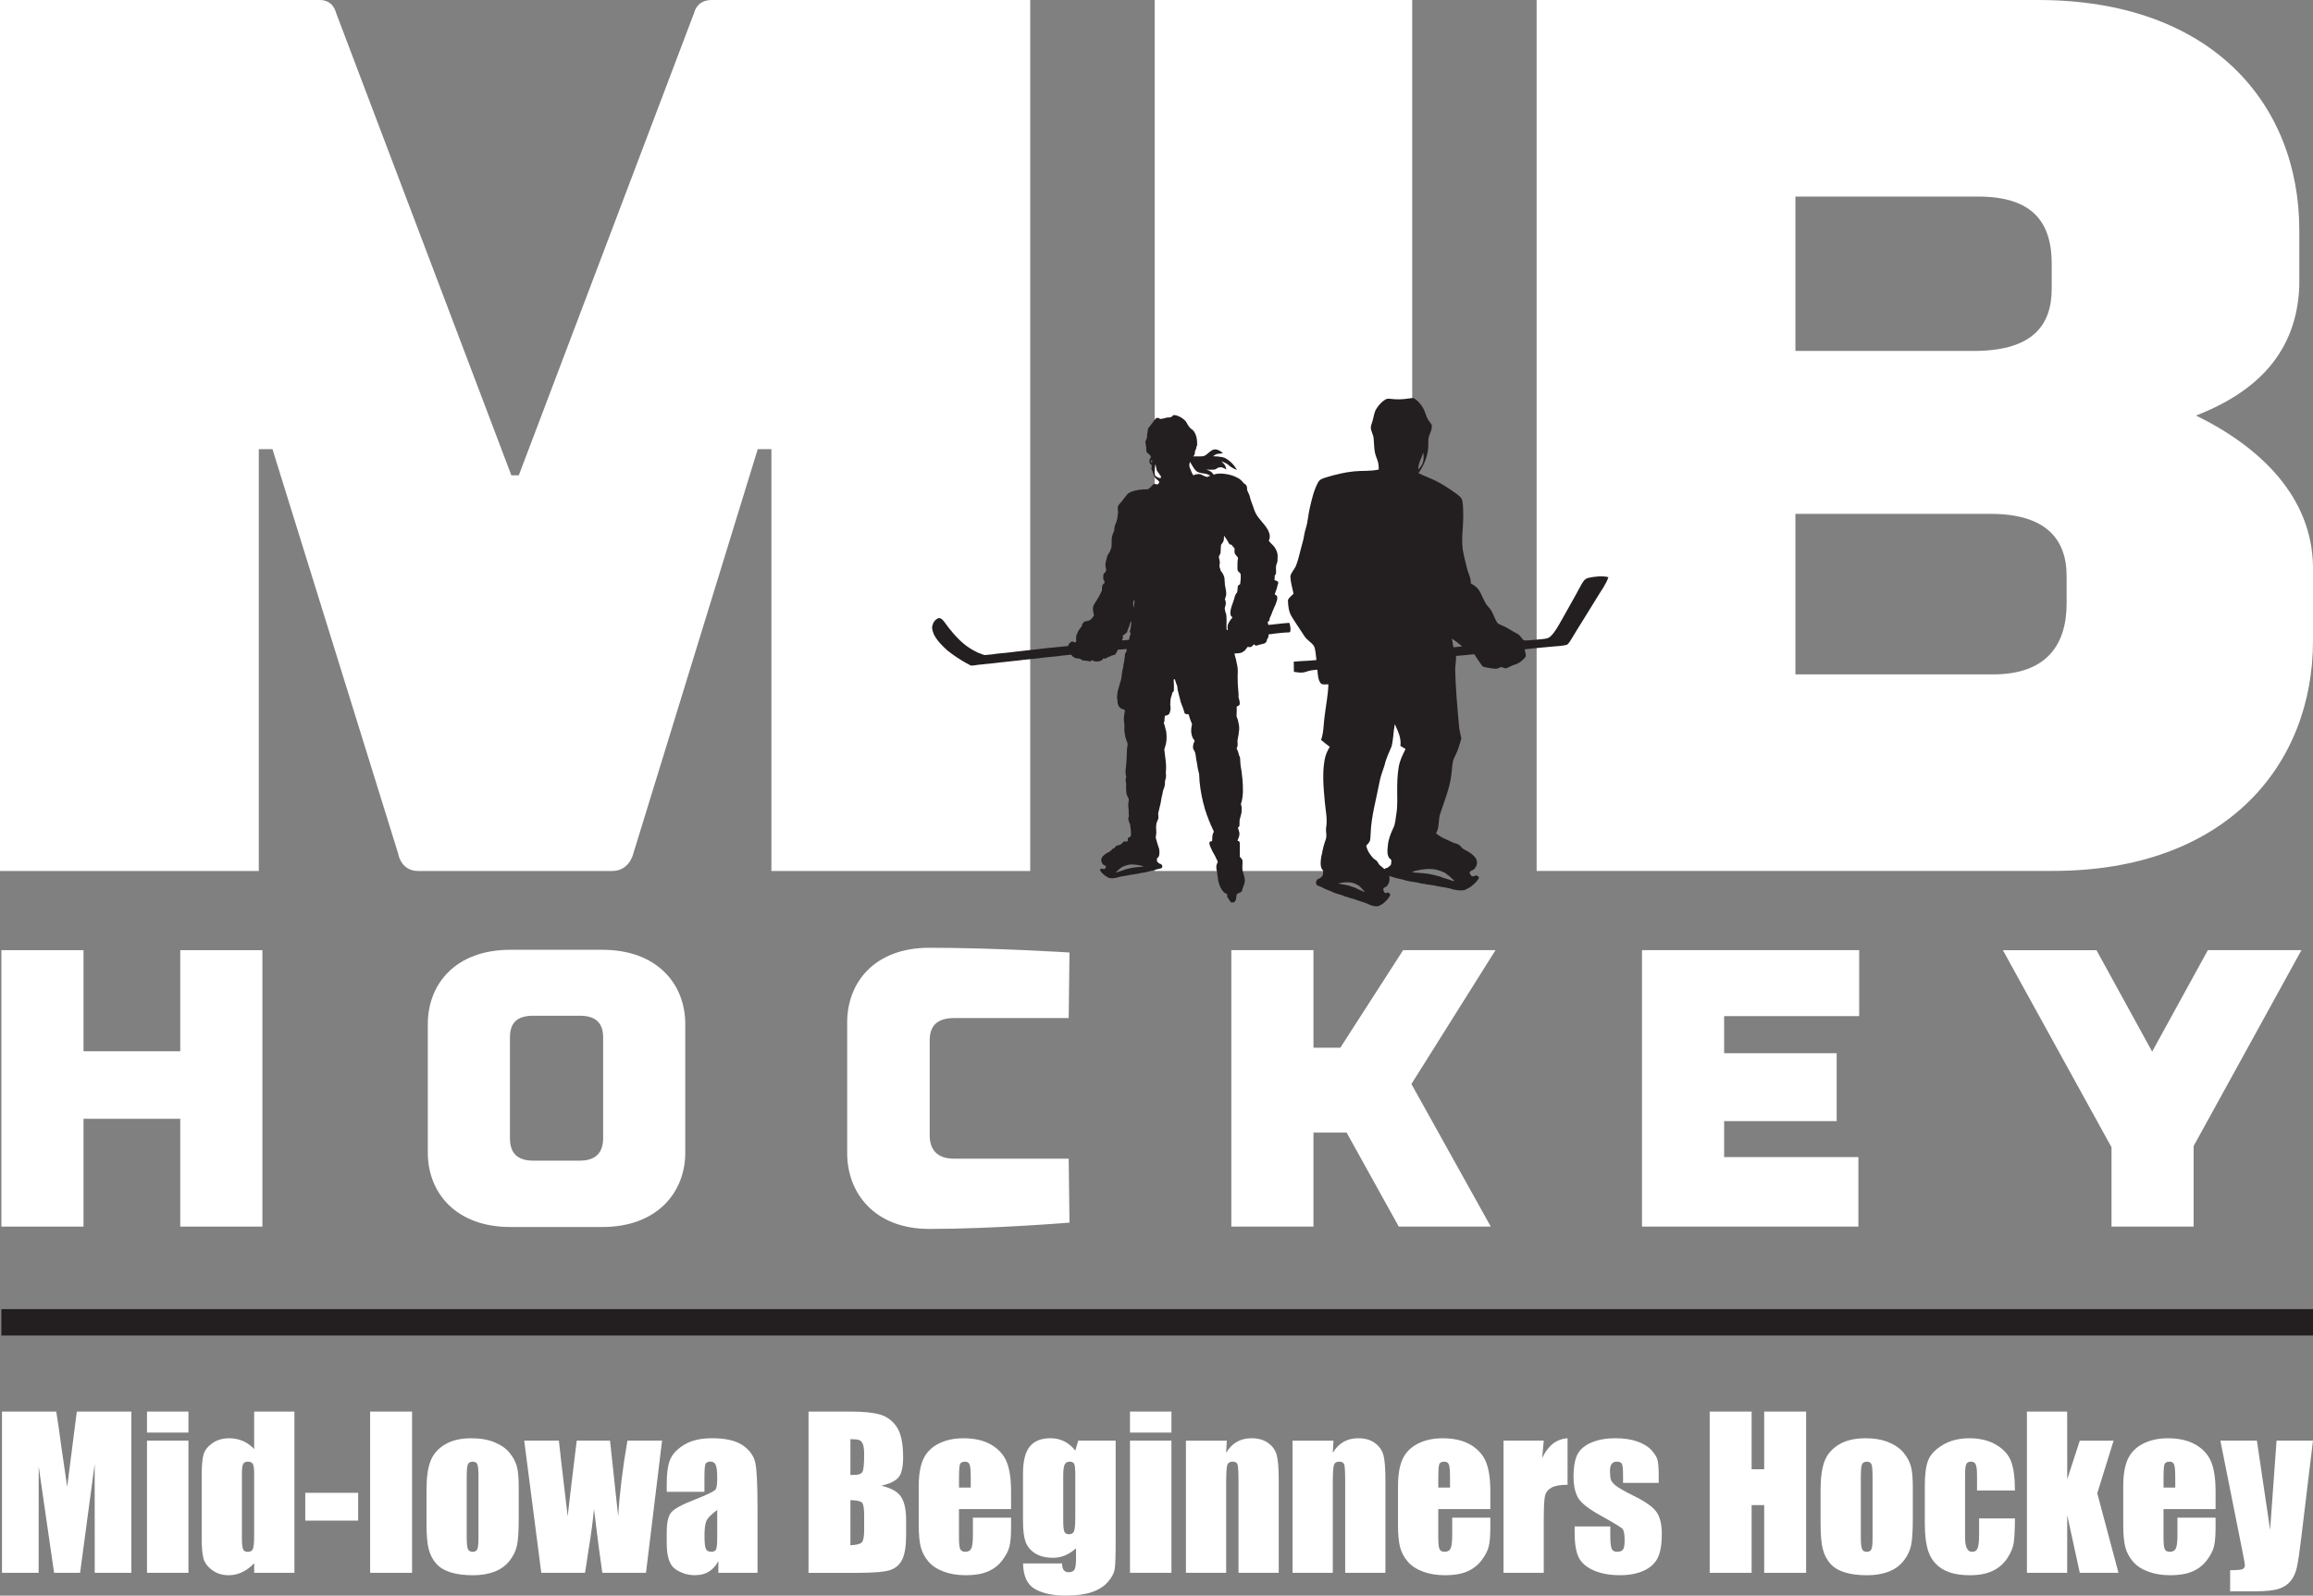<?xml version="1.0" encoding="UTF-8"?><svg id="Layer_1" xmlns="http://www.w3.org/2000/svg" xmlns:xlink="http://www.w3.org/1999/xlink" viewBox="0 0 791.58 546.06"><rect x="0" y="0" width="791.58" height="546.06" fill="#808080" stroke="none"/><defs><symbol id="New_Symbol_2" viewBox="0 0 791.58 546.06"><path d="m237.6,4.26s.85-4.26,5.96-4.26h109.01v298.07h-88.57v-144.35h-4.68l-42.58,138.39s-1.28,5.96-7.24,5.96h-66.43c-5.96,0-6.81-5.96-6.81-5.96l-43.01-138.39h-4.68v144.35H0V0h109.43c4.68,0,5.53,4.26,5.53,4.26l60.04,158.4h2.55L237.6,4.26Z" style="fill:#fff;"/><path d="m483.3,298.07h-88.14V0h88.14v298.07Z" style="fill:#fff;"/><path d="m525.87,0h171.6c59.61,0,89.42,35.77,89.42,78.77v19.16c-.85,22.57-14.48,36.19-35.34,44.28,22.57,11.07,39.6,28.1,40.03,51.52v25.55c0,42.58-29.81,78.77-88.99,78.77h-176.71V0Zm176.29,90.27c0-14.05-6.39-22.99-25.12-22.99h-62.59v52.8h62.59c18.31-.43,25.12-8.51,25.12-21.29v-8.52Zm-87.72,140.52h67.7c18.31,0,25.12-10.22,25.12-24.27v-9.37c0-12.78-7.24-21.29-25.97-21.29h-66.85v54.93Z" style="fill:#fff;"/><path d="m.47,325.17h28.11v34.6h33.11v-34.6h28.11v94.6h-28.11v-36.89H28.58v36.89H.47v-94.6Z" style="fill:#fff;"/><path d="m146.41,394.5v-44.05c0-13.65,9.46-25.41,28.24-25.41h31.49c18.79,0,28.38,11.76,28.38,25.41v44.05c0,13.52-9.6,25.41-28.38,25.41h-31.49c-18.78,0-28.24-11.89-28.24-25.41Zm28.11-39.46v34.46c0,4.59,2.03,7.7,7.97,7.7h15.95c5.81,0,7.97-3.11,7.97-7.7v-34.46c0-4.59-2.16-7.43-7.97-7.43h-15.95c-5.95,0-7.97,2.84-7.97,7.43Z" style="fill:#fff;"/><path d="m365.74,348.41h-39.33c-5.95,0-8.24,2.97-8.24,7.57v32.57c0,4.59,2.3,7.97,8.24,7.97h39.33l.27,21.89s-26.22,2.16-47.97,2.16c-18.78,0-28.11-12.3-28.11-25.95v-44.73c0-13.65,9.33-25.54,28.11-25.54,22.43,0,47.97,1.62,47.97,1.62l-.27,22.43Z" style="fill:#fff;"/><path d="m449.51,358.55h9.19l21.49-33.38h31.62l-28.78,45.81,27.16,48.79h-31.49l-17.84-32.16h-11.35v32.16h-28.11v-94.6h28.11v33.38Z" style="fill:#fff;"/><path d="m561.94,325.17h74.33v22.57h-46.22v12.7h38.52v23.24h-38.52v12.3h45.95v23.78h-74.06v-94.6Z" style="fill:#fff;"/><path d="m736.53,359.9l19.06-34.73h32.03l-36.89,67.03v27.57h-28.11v-27.16l-37.17-67.43h32.03l19.06,34.73Z" style="fill:#fff;"/><path d="m44.96,483.07v55.19h-12.54l-.02-37.26-4.99,37.26h-8.9l-5.27-36.4-.02,36.4H.68v-55.19h18.57c.55,3.32,1.12,7.23,1.7,11.73l2.04,14.04,3.3-25.77h18.67Z" style="fill:#fff;"/><path d="m64.49,483.07v7.19h-14.18v-7.19h14.18Zm0,9.95v45.23h-14.18v-45.23h14.18Z" style="fill:#fff;"/><path d="m100.76,483.07v55.19h-13.77v-3.28c-1.32,1.37-2.7,2.39-4.16,3.07-1.45.68-2.98,1.03-4.57,1.03-2.14,0-3.99-.56-5.56-1.69-1.57-1.12-2.57-2.43-3.02-3.9-.44-1.48-.66-3.89-.66-7.23v-21.17c0-3.48.22-5.94.66-7.4.44-1.45,1.46-2.73,3.05-3.83,1.59-1.1,3.49-1.65,5.69-1.65,1.7,0,3.27.31,4.69.92,1.42.62,2.71,1.54,3.87,2.77v-12.83h13.77Zm-13.77,21.34c0-1.66-.14-2.77-.43-3.34-.28-.57-.85-.85-1.69-.85s-1.37.26-1.65.77c-.28.51-.43,1.65-.43,3.43v22.16c0,1.84.14,3.05.41,3.63s.8.87,1.57.87c.89,0,1.48-.32,1.77-.97.3-.65.44-2.23.44-4.76v-20.93Z" style="fill:#fff;"/><path d="m122.57,510.88v9.51h-18.1v-9.51h18.1Z" style="fill:#fff;"/><path d="m141.02,483.07v55.19h-14.35v-55.19h14.35Z" style="fill:#fff;"/><path d="m177.52,508.91v11.08c0,4.07-.2,7.05-.61,8.95-.41,1.9-1.28,3.67-2.62,5.32-1.34,1.65-3.06,2.86-5.16,3.65-2.1.78-4.52,1.18-7.24,1.18-3.05,0-5.62-.34-7.74-1.01-2.11-.67-3.76-1.68-4.93-3.04-1.17-1.35-2.01-2.99-2.51-4.91-.5-1.92-.75-4.8-.75-8.64v-11.59c0-4.2.45-7.49,1.36-9.85.91-2.36,2.54-4.26,4.91-5.69,2.36-1.43,5.39-2.15,9.07-2.15,3.09,0,5.74.46,7.96,1.38,2.22.92,3.93,2.12,5.13,3.6,1.2,1.48,2.03,3,2.47,4.57s.66,3.96.66,7.16Zm-13.77-3.41c0-2.32-.12-3.78-.38-4.38-.25-.6-.78-.9-1.6-.9s-1.36.3-1.64.9-.41,2.06-.41,4.38v20.42c0,2.14.14,3.53.41,4.18.27.65.81.97,1.6.97s1.36-.29,1.62-.89c.26-.59.39-1.86.39-3.82v-20.86Z" style="fill:#fff;"/><path d="m226.58,493.02l-5.5,45.23h-14.95c-.81-5.53-1.77-12.81-2.85-21.85-.37,3.98-.89,7.99-1.55,12.03l-1.51,9.82h-14.98l-5.84-45.23h11.87c.09,1.18,1.09,9.82,3.01,25.91.15-1.66,1.18-10.29,3.09-25.91h11.4l2.79,25.91c.44-7.56,1.49-16.2,3.16-25.91h11.86Z" style="fill:#fff;"/><path d="m241.1,510.54h-12.92v-3.03c0-3.5.4-6.2,1.21-8.1.81-1.9,2.43-3.57,4.86-5.03,2.43-1.46,5.59-2.18,9.48-2.18,4.66,0,8.17.82,10.53,2.47,2.36,1.65,3.78,3.67,4.26,6.07.48,2.4.72,7.33.72,14.81v22.7h-13.4v-4.03c-.84,1.62-1.93,2.83-3.26,3.64s-2.91,1.21-4.76,1.21c-2.41,0-4.62-.68-6.63-2.03s-3.02-4.31-3.02-8.88v-3.72c0-3.39.53-5.69,1.6-6.92,1.07-1.23,3.72-2.66,7.94-4.3,4.52-1.77,6.94-2.97,7.26-3.58s.48-1.86.48-3.75c0-2.36-.18-3.9-.53-4.62-.35-.72-.94-1.08-1.76-1.08-.93,0-1.51.3-1.74.9s-.34,2.16-.34,4.69v4.74Zm4.36,6.2c-2.2,1.62-3.48,2.97-3.83,4.06-.35,1.09-.53,2.66-.53,4.7,0,2.34.15,3.85.46,4.53s.91,1.02,1.82,1.02,1.43-.27,1.69-.8c.26-.53.39-1.94.39-4.21v-9.31Z" style="fill:#fff;"/><path d="m276.69,483.07h14.32c4.52,0,7.95.35,10.28,1.06,2.33.7,4.21,2.13,5.64,4.27,1.43,2.15,2.15,5.6,2.15,10.37,0,3.23-.51,5.47-1.52,6.75-1.01,1.27-3,2.25-5.98,2.93,3.32.75,5.57,2,6.75,3.74,1.18,1.74,1.77,4.41,1.77,8v5.12c0,3.73-.43,6.49-1.28,8.29-.85,1.8-2.21,3.02-4.07,3.68s-5.68.99-11.45.99h-16.6v-55.19Zm14.35,9.44v12.27c.61-.02,1.09-.04,1.43-.04,1.41,0,2.31-.34,2.69-1.04.39-.69.58-2.68.58-5.95,0-1.73-.16-2.94-.48-3.63-.32-.69-.73-1.13-1.24-1.31-.51-.18-1.51-.28-2.98-.31Zm0,20.86v15.44c2.02-.07,3.31-.38,3.87-.95.56-.57.83-1.96.83-4.19v-5.15c0-2.36-.25-3.8-.75-4.3-.5-.5-1.82-.78-3.95-.85Z" style="fill:#fff;"/><path d="m346.02,516.44h-17.83v9.78c0,2.05.15,3.36.44,3.95.3.59.86.89,1.7.89,1.05,0,1.74-.39,2.1-1.17.35-.79.53-2.3.53-4.55v-5.96h13.06v3.34c0,2.79-.18,4.94-.53,6.44-.35,1.5-1.18,3.1-2.47,4.81-1.29,1.71-2.94,2.98-4.93,3.83-1.99.85-4.48,1.28-7.48,1.28s-5.48-.42-7.7-1.26c-2.23-.84-3.96-1.99-5.2-3.46-1.24-1.46-2.1-3.08-2.57-4.84-.48-1.76-.72-4.32-.72-7.69v-13.19c0-3.96.53-7.07,1.6-9.36,1.07-2.28,2.82-4.03,5.25-5.25,2.43-1.22,5.23-1.82,8.39-1.82,3.86,0,7.05.73,9.56,2.2,2.51,1.47,4.27,3.41,5.28,5.83s1.52,5.82,1.52,10.21v6Zm-13.8-7.36v-3.31c0-2.34-.12-3.85-.38-4.53-.25-.68-.76-1.02-1.53-1.02-.95,0-1.55.29-1.77.87-.23.58-.34,2.14-.34,4.69v3.31h4.02Z" style="fill:#fff;"/><path d="m381.81,493.02v34.84c0,4.7-.11,7.74-.32,9.12-.22,1.37-.98,2.83-2.3,4.36-1.32,1.53-3.15,2.7-5.5,3.51-2.35.81-5.31,1.21-8.88,1.21-4.39,0-7.91-.74-10.57-2.23-2.66-1.49-4.03-4.41-4.12-8.78h13.36c0,2,.73,3,2.18,3,1.05,0,1.74-.31,2.08-.92.34-.61.51-1.9.51-3.86v-3.41c-1.18,1.07-2.43,1.88-3.73,2.43-1.31.55-2.68.82-4.11.82-2.48,0-4.52-.5-6.12-1.5-1.6-1-2.7-2.31-3.29-3.94-.59-1.62-.89-3.94-.89-6.94v-16.43c0-4.29.77-7.38,2.32-9.27,1.55-1.89,3.9-2.83,7.06-2.83,1.73,0,3.3.35,4.72,1.06s2.69,1.76,3.8,3.18l.99-3.42h12.82Zm-13.8,12c0-2.07-.12-3.39-.36-3.96-.24-.57-.77-.85-1.59-.85s-1.36.32-1.69.97c-.33.65-.5,1.93-.5,3.84v15.2c0,2.02.12,3.33.38,3.94.25.6.77.9,1.57.9.91,0,1.5-.36,1.77-1.09s.41-2.37.41-4.94v-14.01Z" style="fill:#fff;"/><path d="m400.9,483.07v7.19h-14.18v-7.19h14.18Zm0,9.95v45.23h-14.18v-45.23h14.18Z" style="fill:#fff;"/><path d="m419.85,493.02l-.24,4.17c1-1.66,2.22-2.91,3.67-3.74,1.44-.83,3.1-1.25,5-1.25,2.36,0,4.29.56,5.79,1.67,1.5,1.11,2.47,2.52,2.9,4.21.43,1.69.65,4.52.65,8.47v31.7h-13.77v-31.33c0-3.11-.1-5.01-.31-5.69-.2-.68-.77-1.02-1.7-1.02s-1.59.39-1.84,1.18c-.25.79-.37,2.88-.37,6.29v30.58h-13.77v-45.23h14.01Z" style="fill:#fff;"/><path d="m456.36,493.02l-.24,4.17c1-1.66,2.22-2.91,3.67-3.74s3.11-1.25,5-1.25c2.36,0,4.3.56,5.79,1.67,1.5,1.11,2.47,2.52,2.9,4.21.43,1.69.65,4.52.65,8.47v31.7h-13.77v-31.33c0-3.11-.1-5.01-.31-5.69-.2-.68-.77-1.02-1.71-1.02s-1.59.39-1.84,1.18c-.25.79-.38,2.88-.38,6.29v30.58h-13.77v-45.23h14.01Z" style="fill:#fff;"/><path d="m510.05,516.44h-17.83v9.78c0,2.05.15,3.36.44,3.95.29.59.86.89,1.7.89,1.05,0,1.74-.39,2.1-1.17.35-.79.53-2.3.53-4.55v-5.96h13.05v3.34c0,2.79-.18,4.94-.53,6.44-.35,1.5-1.17,3.1-2.47,4.81-1.3,1.71-2.94,2.98-4.93,3.83-1.99.85-4.48,1.28-7.48,1.28s-5.48-.42-7.7-1.26c-2.23-.84-3.96-1.99-5.2-3.46-1.24-1.46-2.1-3.08-2.57-4.84s-.72-4.32-.72-7.69v-13.19c0-3.96.53-7.07,1.6-9.36s2.82-4.03,5.25-5.25c2.43-1.22,5.23-1.82,8.39-1.82,3.86,0,7.05.73,9.56,2.2,2.51,1.47,4.27,3.41,5.28,5.83,1.01,2.42,1.52,5.82,1.52,10.21v6Zm-13.81-7.36v-3.31c0-2.34-.12-3.85-.37-4.53-.25-.68-.76-1.02-1.53-1.02-.95,0-1.55.29-1.77.87-.23.58-.34,2.14-.34,4.69v3.31h4.02Z" style="fill:#fff;"/><path d="m528.32,493.02l-.54,5.95c2-4.26,4.9-6.51,8.69-6.77v15.92c-2.52,0-4.37.34-5.56,1.02s-1.91,1.63-2.18,2.85-.41,4.02-.41,8.4v17.86h-13.77v-45.23h13.77Z" style="fill:#fff;"/><path d="m567.66,507.47h-12.2v-2.45c0-2.09-.12-3.42-.36-3.97-.24-.56-.83-.84-1.79-.84-.77,0-1.35.26-1.74.77-.39.51-.58,1.28-.58,2.3,0,1.39.1,2.4.29,3.05.19.65.77,1.36,1.74,2.13.97.77,2.95,1.9,5.95,3.38,4,1.95,6.63,3.8,7.88,5.52,1.25,1.73,1.87,4.24,1.87,7.53,0,3.68-.48,6.46-1.43,8.33-.95,1.88-2.55,3.32-4.79,4.33-2.24,1.01-4.94,1.52-8.1,1.52-3.5,0-6.49-.55-8.98-1.64-2.49-1.09-4.2-2.57-5.13-4.43-.93-1.86-1.4-4.68-1.4-8.45v-2.18h12.2v2.86c0,2.43.15,4.01.46,4.74.31.73.92,1.09,1.82,1.09.98,0,1.66-.24,2.05-.73.38-.49.58-1.52.58-3.09,0-2.16-.25-3.51-.75-4.05-.52-.55-3.19-2.16-8.01-4.84-4.05-2.27-6.51-4.33-7.4-6.19-.89-1.85-1.33-4.05-1.33-6.6,0-3.61.48-6.28,1.43-7.99.95-1.71,2.57-3.04,4.86-3.97,2.28-.93,4.94-1.4,7.96-1.4s5.55.38,7.65,1.14c2.1.76,3.72,1.77,4.84,3.01,1.12,1.25,1.81,2.41,2.05,3.48s.36,2.74.36,5.01v2.62Z" style="fill:#fff;"/><path d="m618.11,483.07v55.19h-14.35v-23.18h-4.3v23.18h-14.35v-55.19h14.35v19.74h4.3v-19.74h14.35Z" style="fill:#fff;"/><path d="m654.62,508.91v11.08c0,4.07-.2,7.05-.61,8.95-.41,1.9-1.28,3.67-2.62,5.32-1.34,1.65-3.06,2.86-5.16,3.65-2.1.78-4.52,1.18-7.24,1.18-3.04,0-5.62-.34-7.74-1.01-2.11-.67-3.76-1.68-4.93-3.04-1.17-1.35-2.01-2.99-2.51-4.91-.5-1.92-.75-4.8-.75-8.64v-11.59c0-4.2.45-7.49,1.36-9.85.91-2.36,2.54-4.26,4.91-5.69,2.36-1.43,5.38-2.15,9.07-2.15,3.09,0,5.74.46,7.96,1.38s3.93,2.12,5.13,3.6c1.2,1.48,2.03,3,2.47,4.57s.66,3.96.66,7.16Zm-13.77-3.41c0-2.32-.12-3.78-.37-4.38-.25-.6-.79-.9-1.6-.9s-1.36.3-1.64.9c-.27.6-.41,2.06-.41,4.38v20.42c0,2.14.13,3.53.41,4.18.27.65.81.97,1.6.97s1.36-.29,1.62-.89c.26-.59.39-1.86.39-3.82v-20.86Z" style="fill:#fff;"/><path d="m689.59,510.1h-12.99v-5.22c0-1.82-.15-3.05-.44-3.7-.3-.65-.84-.97-1.64-.97s-1.33.29-1.6.85c-.27.57-.41,1.84-.41,3.82v21.34c0,1.61.2,2.82.61,3.63.41.81,1.01,1.21,1.81,1.21.93,0,1.56-.42,1.89-1.26.33-.84.49-2.43.49-4.77v-5.39h12.27c-.02,3.61-.15,6.32-.39,8.13-.24,1.81-1,3.66-2.28,5.56-1.28,1.9-2.96,3.33-5.03,4.3-2.07.97-4.62,1.45-7.67,1.45-3.89,0-6.97-.67-9.24-2s-3.88-3.19-4.82-5.59c-.94-2.4-1.42-5.8-1.42-10.21v-12.85c0-3.84.39-6.74,1.16-8.69.77-1.95,2.42-3.7,4.94-5.23s5.59-2.3,9.2-2.3,6.66.76,9.2,2.28c2.54,1.52,4.24,3.44,5.08,5.76.84,2.32,1.26,5.6,1.26,9.85Z" style="fill:#fff;"/><path d="m723.34,493.02l-5.59,18.02,7.26,27.22h-13.24l-4.3-19.71-.02,19.71h-13.77v-55.19h13.77l.02,23.17,4.3-13.21h11.57Z" style="fill:#fff;"/><path d="m758.25,516.44h-17.83v9.78c0,2.05.15,3.36.44,3.95.29.59.86.89,1.7.89,1.05,0,1.74-.39,2.1-1.17.35-.79.53-2.3.53-4.55v-5.96h13.05v3.34c0,2.79-.18,4.94-.53,6.44-.35,1.5-1.17,3.1-2.47,4.81-1.3,1.71-2.94,2.98-4.93,3.83-1.99.85-4.48,1.28-7.48,1.28s-5.48-.42-7.7-1.26c-2.23-.84-3.96-1.99-5.2-3.46-1.24-1.46-2.1-3.08-2.57-4.84s-.72-4.32-.72-7.69v-13.19c0-3.96.53-7.07,1.6-9.36,1.07-2.28,2.82-4.03,5.25-5.25,2.43-1.22,5.23-1.82,8.39-1.82,3.86,0,7.05.73,9.56,2.2,2.51,1.47,4.27,3.41,5.28,5.83,1.01,2.42,1.52,5.82,1.52,10.21v6Zm-13.81-7.36v-3.31c0-2.34-.12-3.85-.37-4.53-.25-.68-.76-1.02-1.53-1.02-.95,0-1.55.29-1.77.87-.23.58-.34,2.14-.34,4.69v3.31h4.02Z" style="fill:#fff;"/><path d="m791.57,493.02l-3.94,32.72c-.62,5.18-1.14,8.71-1.56,10.6-.42,1.89-1.12,3.44-2.1,4.67-.98,1.23-2.33,2.13-4.07,2.71-1.74.58-4.52.87-8.33.87h-8.35v-7.23c2.14,0,3.52-.11,4.13-.32s.92-.7.92-1.45c0-.36-.28-1.94-.85-4.74l-7.54-37.84h12.5l4.52,30.54,2.21-30.54h12.46Z" style="fill:#fff;"/><rect x=".47" y="448.01" width="791.11" height="9.03" style="fill:#231f20;"/><path d="m406.51,156.61s1.81,3.68,2.88,4.58,2.85.72,3.84,1.12,2.8,1.53,2.8,1.53c0,0-.44-1.34-1.32-2.18-.69-.66-1.95-.97-1.95-.97,0,0,2.52.16,3.13-.06s.82-.84,2.25-.69c.39.04,1.54.75,1.54.75,0,0-.14-1.12-.69-1.78-.51-.61-1.04-1.03-1.04-1.03,0,0,1.7.5,2.58,1.34.99.95,2.77,1.62,2.77,1.62,0,0-1.18-2.52-3.9-4.02-1.24-.68-4.25-.67-4.25-.67,0,0,.85-.73,1.4-.79s1.98-.25,1.98-.25c0,0-1.4-1.43-2.88-1.31s-2.63,2.24-4.06,2.35-4.86,0-4.86,0l-.22.45Z" style="fill:#231f20;"/><path d="m441.36,213.43c-.04-.16-.12-.25-.25-.27-1.61.13-3.21.27-4.8.47-.54.11-1.08.12-1.63.16-.24.04-.43.13-.67-.02.06-.38-.23-.65-.16-.99.58-.1.58-.58.65-1.05.18-.67.6-1.29.79-1.95.19-.42.27-.84.52-1.24.21-.73.67-1.32.86-2.06.24-.71.55-1.32.45-2.1-.02-.47-.39-.77-.81-.9-.12-.19.14-.5.15-.72.37-.85.63-1.8.82-2.71.24-.35.25-.75-.05-1.07-.24-.35-1.02-.18-1.07-.62.11-.4.07-.75.07-1.15.02-.39.41-.57.44-.97.1-.7-.05-1.41.02-2.12-.06-.89.57-1.59.52-2.44-.02-.6.01-1.19.03-1.79-.23-1.64-1.12-2.98-2.36-4.04-.22-.26-.51-.55-.65-.85.4-.72.4-1.66.19-2.44-.29-.64-.43-1.24-.85-1.76-1.09-1.8-2.78-3.16-3.76-5.03-.42-.77-.71-1.65-.98-2.49-.47-1.2-.92-2.41-1.19-3.67-.2-.49-.4-.99-.64-1.46-.43-.6,0-1.51-.52-2.08-.23-.37-.56-.5-.89-.75-.56-.76-1.35-1.54-2.24-1.88-.97-.56-2.17-.9-3.26-1.12-1.22-.2-2.38-.37-3.61-.17-.42.14-.86.15-1.28.28-.74.16-1.42.59-2.13.81-.27-.1-.52-.21-.81-.28-.57-.21-1.18-.68-1.8-.73-.35-.08-.63.12-.98.07-.42-.02-.72.32-1.1.35-.51-.71-.83-1.75-1.18-2.56-.34-.73-.15-1.58.19-2.27.2-.45.33-1.06.75-1.35.49-.47.82-1.06.8-1.76,0-.37.1-.59.29-.89.31-.45.07-.97.47-1.38.06-1.84-.18-3.86-1.49-5.28-.55-.33-1.1-.78-1.42-1.35-.45-.57-.66-1.24-1.13-1.8-1-1-2.27-1.76-3.69-1.96-.47-.08-.61.23-.91.5-.51.43-1.08.26-1.69.34-.68.23-1.41.4-2.13.49-.4.01-.6-.37-.97-.39-.25.03-.54.07-.75.21-.71,1-1.61,2.14-2.38,3.15-.43.31-.29,1.04-.41,1.52-.22.65-.12,1.42-.25,2.09-.12.4-.4.75-.51,1.15.02.44.13.88.18,1.32.28.73,0,1.55.23,2.26.25.32.65.56.95.82.22.36.75.62.43,1.09-.46.66-.62,1.63,0,2.24.11.17.36.22.4.42,0,.38-.08.76-.1,1.14.09.34.2.68.38.98.18.48.27,1,.48,1.47.31.44.47.89.95,1.19.33.17.47.54.81.67.08.28-.15.76-.3,1.01-.4.06-.87-.01-1.26-.12-.33-.03-.54.35-.81.51-.23.15-.28.46-.51.6-.38.23-.62.58-1.04.75-1.9-.06-3.91.2-5.7.85-.35.29-.77.39-1.13.64-.14.3-.33.51-.57.74-.54.74-1.17,1.46-1.72,2.2-.47.54-1.11,1.08-1.1,1.86-.1.78.29,1.65-.02,2.37-.05,1.17-.34,2.26-.79,3.33-.54.79-.17,2.04-.71,2.85-.86,1.72-.44,3.39-.67,5.21-.28.26-.24.7-.42,1.06-.3.55-.69,1.09-.97,1.64-.25,1.34-.81,2.35-.62,3.75.17.51.3,1.07.13,1.6-.29.31-.75.66-.85,1.09-.07.46-.04.93-.07,1.39.07.45.49.79.48,1.3-.04.32-.42.44-.59.72-.45.67-.22,1.38-.35,2.12-.04.22-.25.39-.32.59-.14.47-.49.84-.68,1.3-.1.32-.32.53-.47.82-.42.98-1.39,1.85-1.55,2.92-.13.96.13,1.88.33,2.77-.21.43-.57.85-.87,1.23-.29.22-.61.37-.89.6-.46.18-1.19.09-1.65.43-.22.14-.26.39-.47.54-.26.19-.21.59-.28.87-.43.63-.98,1.21-1.32,1.89-.14.59-.57.98-.6,1.61-.02.59-.1,1.16.01,1.74-.17.15-.46.5-.71.31-.32-.2-.59-.37-.96-.19-.52.32-1.02.85-1.14,1.47-1.25.07-2.47.33-3.73.36-.67.16-1.39.06-2.05.25-.25,0-.51.02-.76.04h0s-.1,0-.1,0c-.11.01-.23.02-.34.04l-2.52.29s-.07,0-.1,0c0,0-.02,0-.02.01l-3.06.35c-.24.02-.48.05-.71.08l-2.78.32s-.06,0-.09.01l-.94.11c-.35.02-.7.04-1.03.12l-3.31.38c-.99.09-1.97.2-2.97.28-1.29.27-2.59.3-3.9.46-.6-.04-1.22-.4-1.79-.59-.34-.14-.75-.21-1.03-.44-3.3-1.52-5.88-3.86-8.22-6.61-1.02-1.18-1.87-2.3-2.78-3.56-.49-.63-.88-1.17-1.65-1.45-.5-.09-.9.25-1.31.48-.49.48-.93.96-1.1,1.65-.51,1.21-.07,2.24.34,3.38,1.1,2.22,2.86,3.93,4.67,5.58,2.04,1.61,4.27,3.1,6.53,4.36.52.22.97.53,1.46.79,1.2.05,2.17-.29,3.42-.35.56,0,1.08-.17,1.63-.18,1.28-.09,2.55-.25,3.81-.4l1.77-.2c.26-.03.52-.05.79-.07l.6-.07s0,0,0-.01c0,0,.02,0,.03,0l.61-.07c.06,0,.13,0,.19,0l.32-.04s.03,0,.05,0c.01,0,.03-.01.04-.02l.78-.09c.06,0,.12,0,.17-.02l1.07-.12s.04,0,.06.02l.45-.05c.34-.08.71-.09,1.06-.12l.23-.03c.09-.01.18-.03.27-.06l.64-.07c.8-.06,1.61-.14,2.4-.24.06-.02.12-.03.18-.05l.44-.05c.34-.02.68,0,.99-.09.97-.11,1.93-.16,2.89-.34l.87-.1c1.85-.19,3.71-.3,5.53-.61,1.04,0,2.05-.27,3.1-.27.28.11.23.57.6.65.09.1.21.18.36.21.43.44,1.25.42,1.82.48.39,0,.6.3.89.51.54.06,1.01.25,1.56.2.43.08.86.22,1.3.23.25-.07.41-.33.65-.44.16.1.32.19.48.27.18.2.58.15.82.18.67.05,1.46-.06,2.02-.45.28-.16.34-.51.59-.68.11.01.22.07.32.18.43.08.7-.34,1.07-.46.29-.14.58-.28.89-.36.52-.42,1.18-.29,1.71-.62.08-.23.09-.38.33-.49.21-.36.35-.75.48-1.14.91,0,2.26-.23,3.13-.2-.04.26-.17.48-.16.76.02.36-.34.46-.44.81-.13.52-.04,1.1-.2,1.61-.02.78-.25,1.5-.36,2.28-.12.27,0,.56-.12.81-.4,1.38-.43,2.79-.7,4.19-.29.77-.49,1.57-.69,2.37-.12.27-.17.49-.21.78-.29.5-.27,1.25-.4,1.82.03.65-.22,1.53.1,2.11,0,.42-.04.91.14,1.3.03.37.25.71.49.97.16.24.34.45.64.51.15.16.44.2.64.29.21.08.43.08.58.27.02.53-.12.96-.18,1.48-.16.82-.19,1.69-.1,2.53.32,1.24-.02,2.44.2,3.75.15.88.29,1.8.66,2.61.15.66.57,1.14.31,1.79-.31,1.8-.16,3.71-.36,5.53-.03,1.62-.51,3.08-.15,4.75.29.58-.24,1.12-.08,1.78.22.81.14,1.61.12,2.44,0,.78.12,1.59.25,2.36.17.42.41.81.62,1.22.11.62.02,1.28-.12,1.89-.07.71.14,1.33.13,2.03.06.72-.02,1.41.12,2.12,0,.3-.29.46-.24.81.05.67.29,1.38.61,1.97.13,1.33.51,2.91.21,4.21-.3.16-.61.16-.84.45-.29.32-.04.81-.19,1.1-.44.33-.74.02-1.21.13-.43.16-.68.49-.84.91-.32-.04-.45.13-.71.28-.39.13-.87.17-1.25.36-.23.13-.24.41-.38.62-.14.07-.28.14-.43.19-.56.17-.82.87-1.36,1.11-1.06.53-2.12,1.12-2.72,2.19-.27.68-.16,1.41.31,1.97.27.58.98.42,1.19.97-.1.34-.27.77-.66.85-.31.08-.42-.09-.66-.21-.27.08-.82.2-.73.59.35.79,1.14,1.41,1.8,1.95.38.21.77.42,1.15.65.9.31,1.8.15,2.7-.03,1.2-.43,2.57-.53,3.81-.79.83-.25,1.77-.21,2.61-.45.52-.06,1.04-.13,1.54-.3,1.11-.17,2.19-.29,3.26-.65,1-.19,1.98-.46,2.95-.77.5-.18,1.09-.08,1.41-.54.34-.56-.33-1.32-.91-1.31-.21-.13-.4-.34-.6-.5-.36-.3-.22-.83-.25-1.25.1-.22.38-.29.5-.5.51-.79.37-1.96.24-2.83-.23-.85-.6-1.66-.8-2.53-.03-.4-.27-.74-.31-1.14-.08-.58.12-1.06.15-1.63.07-.91-.18-1.89-.02-2.78.02-.8.4-1.37.66-2.09.29-.83-.2-1.69.13-2.45.13-.72.37-1.41.5-2.13.31-1.01.37-2.07.6-3.1.33-.82.26-1.8.65-2.61.44-.89.46-1.79.46-2.76.31-.8.47-1.76.28-2.6.05-1.04.14-2.06.06-3.1-.1-1.69-.43-3.39-.58-5.05.17-.67.35-1.31.57-1.97.3-1.38.25-2.85.08-4.24-.33-.9-.39-1.9-.79-2.77-.09-.25.01-.39.17-.56.07-.66.03-1.32.16-1.98.67-.16,1.34-.23,1.61-.95,0-.03.02-.05.03-.08,0,0,0,0,0,0l.23-.76c0-.06.01-.13.03-.2.12-.54.02-1.27-.04-1.83,0-.21.01-.41.02-.61,0-.44.05-.89.1-1.33.06-.61.39-1.18.5-1.77.02-.15.05-.3.1-.45.25-.21.47-.35.51-.71.07-1.13,0-2.29-.06-3.42-.03-.21.05-.52.33-.46.32.68.44,1.43.78,2.09.22.54.14,1.21.29,1.79.34,1.43.69,2.64,1.05,4.11.04.13.16.3.17.45l.44,1.11.02.06s0,.02.01.02l.07.17.24.78h0c.16.28.17.69.29.97.14.56,1.03.34,1.46.55.22,1.19.75,2.22,1.13,3.35-.5,1.81-.46,4.09.85,5.55.1.36-.25.71-.35,1.05-.15.64-.29,1.35-.04,1.98.87,1,.8,2.74,1.07,3.97.17.35.06.75.22,1.12.11,1.13.39,2.26.67,3.36.08,3.37.64,6.75,1.44,10.01.3.73.36,1.54.64,2.28.26.58.4,1.22.6,1.82.42.79.55,1.66.98,2.44.23.78.68,1.43.93,2.2.17.37.64.9.31,1.29-.54.95-.33,1.94-.47,2.94-.45.01-.82.06-.93.56.09,1.21.7,1.96,1.1,3.02.22.29.37.58.53.91.17.4.45.7.58,1.11.16.48.7,1.13.63,1.65-.51.77-.54,1.72-.36,2.61.19.59.22,1.19.28,1.81.2.78.14,1.66.42,2.41.38,1.33.86,2.51,1.89,3.47.3.27.6.36.97.47.07.35,0,.73.08,1.08.39.4.58.92.93,1.36.1.15.29.3.31.49h.97c.32-.17.57-.47.71-.8.23-.68.1-1.37.41-1.98.34-.5,1.13-.45,1.54-.93.38-.36.26-.89.48-1.33.37-1.01.81-1.83.64-2.95-.13-.57-.17-1.18-.41-1.71-.09-.54-.36-.99-.37-1.55-.11-1.03.09-2.07,0-3.1-.09-.67-.78-.87-.93-1.46.09-1.36,0-2.72.04-4.08,0-.33-.03-.89-.35-1.09-.14-.02-.28-.05-.42-.07-.03-.41.33-.79.38-1.21.15-.4.27-.79.26-1.22,0-.72-.4-1.4-.51-2.12.09-.23.38-.23.47-.5.13-.8-.03-1.56.14-2.35.25-.76.41-1.5.6-2.28.04-.94.21-2-.24-2.85.97-2.7.77-5.84.55-8.65-.21-1.43-.25-2.88-.59-4.31-.07-.9-.19-1.79-.2-2.69,0-.37-.16-.74-.33-1.05-.28-.75-.32-1.49-.76-2.18-.21-.32-.03-.47.12-.75.27-.76.04-1.45.07-2.2.14-.99.4-1.83.46-2.85.24-1.17.13-2.37-.19-3.52-.05-.72-.42-1.28-.6-1.94.03-.87.1-1.74.07-2.61,0-.23-.06-.52.03-.74.36-.06.7-.28.93-.57.29-1.1-.31-1.94-.37-2.93.14-.74-.06-1.39-.08-2.12-.12-1.52-.23-3.04-.19-4.56.06-1.22.1-2.53-.12-3.74-.29-1.03-.35-2.1-.73-3.11-.04-.38-.18-.71-.26-1.07,1.02-.15,2.05.07,2.95-.62.76-.37,1.03-1.02,1.54-1.62.37-.1.88.2,1.32-.08.3-.25.59-.5.83-.82.23.02.38.38.64.4.21.02.46.03.65-.07.73-.33,1.57-.35,2.29-.64.5-.2.88-.61.88-1.17,0-.22.22-.41.32-.59.28-.39.21-.91.3-1.33.55-.18,1.17-.07,1.73-.25,1.71-.2,3.53-.42,5.23-.45.28-.01.44-.23.48-.49.09-.87-.04-1.7-.24-2.54Zm-47.09-55.05c-.45.02-.42-.92.01-1.02-.02.34-.02.68-.01,1.02Zm1.09,4.42c-.24-.23-.08-.64-.22-.93-.04-.99.17-2.06.24-3.04v.03c.28.64.32,1.44.5,2.12.26.31.37.68.67.95.22.33.38.67.67.96.21.19.06.49,0,.72-.81.04-1.25-.38-1.86-.81Zm-7.11,42.47c0,.63-.01,1.28-.16,1.9-.07.3.06.54-.2.75.15-.41-.16-.67-.07-1.08.04-.29.03-.53-.02-.82.04-.25.27-.59.46-.75Zm-4.03,13.89l-.18-.08v-.17c.43-.45.17-1,.27-1.55.35-.16.68-.24.91-.58.12-.17.28-.25.44-.36.09-.32.25-.62.32-.94.22-.63.62-1.29.66-1.96.2-.29.34-.65.57-.9h.05c-.05.29,0,.54-.16.82.03,1.02-.29,1.88-.48,2.85.04.11.14.19.29.25.16.51-.37,1.17-.38,1.71-.07.24-.02.6-.27.73-.69.06-1.37.11-2.06.18Zm2.46,77.99c-.8.17-1.62.35-2.36.7-.51.13-1.04.3-1.54.47-.27.11-.49.24-.79.23-.04-.22.27-.35.4-.49.49-.51,1.02-.93,1.6-1.34.5-.22,1.02-.47,1.55-.6,1.56-.51,3.49-.2,5.06.15.24.09.53.15.74.3-1.51.19-3.19.18-4.67.57Zm37.72-97.23c-.38.2-.66.37-.8.81-.08.65-.06,1.3-.19,1.95-.37.34-.59.86-.79,1.31-.29,1.42-.92,2.77-1.32,4.17-.19.8-.37,1.81-.05,2.59.1.25.45.26.52.5-.14.42-.5.61-.7.97-.18.31-.41.58-.55.91-.46.74-.5,1.52-.32,2.36-.05.14-.17.16-.35.08-.28-1.34.04-2.79-.11-4.17-.07-.54.03-1.04-.22-1.55-.27-.55-.23-1.14-.39-1.71.18-.6.38-1.15.39-1.79,0-.47-.19-.86-.32-1.31.15-.62.48-1.12.45-1.79.05-.8-.21-1.5-.28-2.28,0-.21-.07-.38-.14-.57-.1-.89-.09-1.79-.19-2.68-.26-.9-.61-1.69-1.28-2.37-.12-.8-.57-1.34-.37-2.18.28-.92-.21-1.82-.27-2.79.34-.35.43-.78.61-1.22.02-.84.05-1.69.13-2.53.04-.4.46-.67.6-.99.47-.61.41-1.46.44-2.19h.15c.17.5.59.83.84,1.3.15.33.39.59.53.92.13.28.33.67.68.69.37,0,.56.22.73.52.22.37.55.51.7.9-.05.56-.12,1.07.07,1.62.08.29.36.5.51.76.17.27.59.54.58.88-.26,1.19-.2,2.53-.19,3.75.03.27.03.57.28.73.3.25.49.58.79.83.15,1.22,0,2.37-.15,3.58Z" style="fill:#231f20;"/><path d="m543.52,197.8c-1.29.31-1.8,1.37-2.42,2.42-2.18,4.14-4.57,8.17-6.83,12.27-1.01,1.77-2.06,3.73-3.51,5.18-1,1.03-2.37.96-3.7,1.12-1.72.1-3.45.42-5.18.38-.65,0-.82-.52-1.2-.93-.45-.61-.91-1.15-1.62-1.47-1.71-.83-3.17-1.99-4.94-2.69-.57-.28-1.42-.49-1.76-1.05-.8-1.22-1.21-2.73-1.94-3.99-.54-.94-1.39-1.57-1.96-2.51-.9-1.51-1.48-3.38-2.5-4.82-.7-.94-1.66-1.49-2.63-2.1.12-1.92-.85-3.23-1.27-5.09-.53-2.15-1.1-4.3-1.47-6.48-.21-2.02-.24-4.09-.07-6.12.26-3.37.41-6.84,0-10.2-.13-1.43-1.27-2.08-2.29-2.89-2.58-1.83-5.35-3.67-8.26-4.92-1.52-.65-3.05-1.26-4.53-1.98,1.66-2.36,2.84-4.99,3.26-7.85.19-1.34.03-2.69.18-4.03.19-1.48,1.16-2.57,1.14-4.14.02-.72-.48-1.14-.86-1.68-1.14-1.34-1.25-3.16-2.21-4.72-.72-1.18-1.67-2.32-2.84-3.08-.6-.41-1.58-.07-2.25-.02-1.94.3-3.94.34-5.89.1-.64-.07-1.22-.16-1.81.19-1.28.73-2.33,1.94-3.11,3.17-.8,1.28-.88,2.67-1.3,4.09-.21.75-.55,1.53-.63,2.3.04,1.29.88,2.47.98,3.79.2,2.32.09,4.5,1.02,6.7.57,1.36.76,2.44.71,3.93-2.84.66-5.66.33-8.53.64-3.19.31-6.31,1.11-9.38,2.02-1.13.39-2.2.58-2.82,1.72-1.45,2.62-2.15,5.75-2.82,8.65-.59,2.41-.68,4.92-1.44,7.27-.51,1.55-.59,3.19-1.08,4.76-.79,2.62-1.24,5.4-2.26,7.9-.48,1.23-1.75,2.36-1.9,3.66.07,1.97.7,3.94,1.09,5.87-.64.66-1.57,1.33-1.92,2.2.03,1.92.28,4.08,1.34,5.72,1.34,2.22,2.85,4.34,4.25,6.53.88,1.46,2.49,2.15,3.36,3.55.56,1.45.59,3.16.8,4.7-2.58.33-5.18.29-7.76.57.01,1.16.02,2.31.05,3.47,1.42.19,2.68.51,4.08,0,1.3-.45,2.57-.65,3.94-.72.17,1.49.18,3.7,1.33,4.81.63.39,1.73.14,2.45.19-.1,3.8-.89,7.39-1.32,11.18-.37,2.7-.27,5.25-1.18,7.86.97.81,1.97,1.59,2.97,2.35-.83,1.38-1.48,2.83-1.75,4.43-.85,4.53-.38,9.55.03,14.12.24,3.01.99,6.06.5,8.98-.26,1.54.38,2.8-.19,4.28-.6,1.66-1.01,3.26-1.27,4.92-.05.18-.11.35-.16.53-.23,1.34-.5,3.11.04,4.38.13.33.44.48.55.83-.07.64.04,1.46-.41,1.88-.26.22-.5.52-.76.69-.69-.08-1.56,1-1.21,1.9.34.75,1.06.65,1.64.99,1.13.59,2.27,1.11,3.46,1.52,1.24.68,2.52.98,3.84,1.36.58.33,1.19.48,1.81.64.98.46,2.11.5,3.08.98,1.47.55,3.09.85,4.49,1.64,1.07.38,2.13.73,3.23.35.47-.31.95-.58,1.43-.86.83-.74,1.83-1.61,2.31-2.79.14-.58-.52-.83-.83-.98-.3.16-.45.4-.81.24-.46-.16-.63-.84-.72-1.38.29-.82,1.13-.49,1.5-1.36.62-.81.81-1.93.55-3-.01-.03-.03-.06-.04-.09.07.02.14.04.2.06,1.49.49,2.99.9,4.54,1.19,1.64.56,3.31.75,5.02,1,.77.27,1.56.37,2.36.47,1.3.37,2.74.3,4.02.69,1.92.41,4.03.56,5.88,1.22,1.39.28,2.78.53,4.16.05.58-.35,1.17-.67,1.76-.99,1.01-.82,2.23-1.78,2.77-3,.14-.59-.72-.78-1.13-.9-.38.19-.55.44-1.02.32-.61-.11-.87-.78-1.02-1.31.32-.85,1.42-.59,1.83-1.49.74-.86.9-2,.48-3.04-.94-1.64-2.56-2.54-4.2-3.37-.82-.37-1.23-1.45-2.09-1.72-.23-.09-.45-.19-.66-.3-.02-.03-.03-.06-.05-.09h-.53c-2.04-1.1-4.28-1.68-6.25-3.38,1.32-2.28.61-4.68,1.53-7.05,1.36-4.1,3.11-8.38,3.66-12.67.36-2.17.18-4.81,1.3-6.7.99-1.85,1.54-3.95,2.16-5.95-.2-1.41-.67-2.76-.77-4.19-.61-6.58-1.19-13.15-1.34-19.76.11-1.47.35-2.9.3-4.39,2.08-.16,4.15-.37,6.22-.59.89,1.24,1.66,2.56,2.56,3.78.47.69,1.16.64,1.9.81.94.15,1.88.35,2.83.4.66.01,1.34-.39,1.94-.64.5.19.98.4,1.5.51.63-.13,1.22-.52,1.81-.78,1.13-.54,2.24-.68,3.19-1.4.72-.56,1.47-1.19,1.95-1.98,0-.78-.25-1.6-.44-2.36,3.15-.42,6.33-.63,9.49-.95,1.57-.17,3.2-.18,4.74-.55.68-.16,1.15-1.03,1.52-1.58,2.93-4.91,6.05-9.71,9-14.6,1.4-2.38,3.03-4.39,3.94-7.02-2.22-.57-4.71-.21-6.93.24Zm-56.4-42.99c.05,1.11.2,2.34-.16,3.41-.31.98-.92,1.72-1.58,2.47-.03-2.24,1.09-3.78,1.74-5.88Zm-20.16,150.41c-.29,0-.49-.16-.74-.3-.47-.21-.97-.44-1.45-.61-.69-.43-1.47-.69-2.23-.93-1.4-.54-3.01-.67-4.45-.99.21-.14.49-.18.73-.25,1.53-.23,3.4-.39,4.87.28.5.18.99.48,1.45.75.53.47,1.02.95,1.46,1.52.12.15.41.31.36.54Zm8.78-8.98c-.31.24-.6.56-.93.76-.35,0-.73.17-1.02.44-.45-.45-.95-.85-1.44-1.23-.62-.43-.87-1.53-1.52-1.86-.17-.1-.34-.22-.5-.35-.01-.03-.02-.06-.03-.09h-.12c-1.24-1.25-2.21-2.72-2.62-4.47.44-.53,1-1.06,1.28-1.69.19-.8.17-1.65.24-2.46.17-5.76,1.89-11.66,2.97-17.35.35-2.14,1.16-4.09,1.81-6.14.49-2.24,1.51-4.23,2.37-6.33.65-2.49.61-5.15,1.12-7.67,1.06,2.47,2.27,4.69,1.91,7.46.59.36,1.18.72,1.76,1.08-.99,1.98-1.94,3.87-2.33,6.08-.45,2.67-.55,5.43-.53,8.14,0,2.63.17,5.23-.26,7.81-.33,1.78-.27,3.43-1.11,5.09-.94,1.95-1.71,4.01-1.84,6.13-.17,1.29-.28,2.86.42,3.96.19.32.6.44.77.77-.05.64.16,1.45-.39,1.92Zm20.66,4.94c-.77-.26-1.59-.52-2.37-.72-1.13-.54-2.41-.82-3.64-1.08-2.27-.61-4.87-.59-7.19-.88.33-.23.77-.33,1.14-.47,2.43-.54,5.4-1.03,7.8-.24.81.2,1.62.58,2.39.92.89.63,1.71,1.27,2.46,2.06.2.21.68.41.62.75-.46.03-.8-.18-1.21-.35Zm1-79.66c-.17-.99-.35-1.98-.49-2.98,1.22.8,2.37,1.72,3.47,2.67-.99.12-1.98.22-2.97.31Z" style="fill:#231f20;"/></symbol></defs><use width="791.58" height="546.06" xlink:href="#New_Symbol_2"/></svg>
